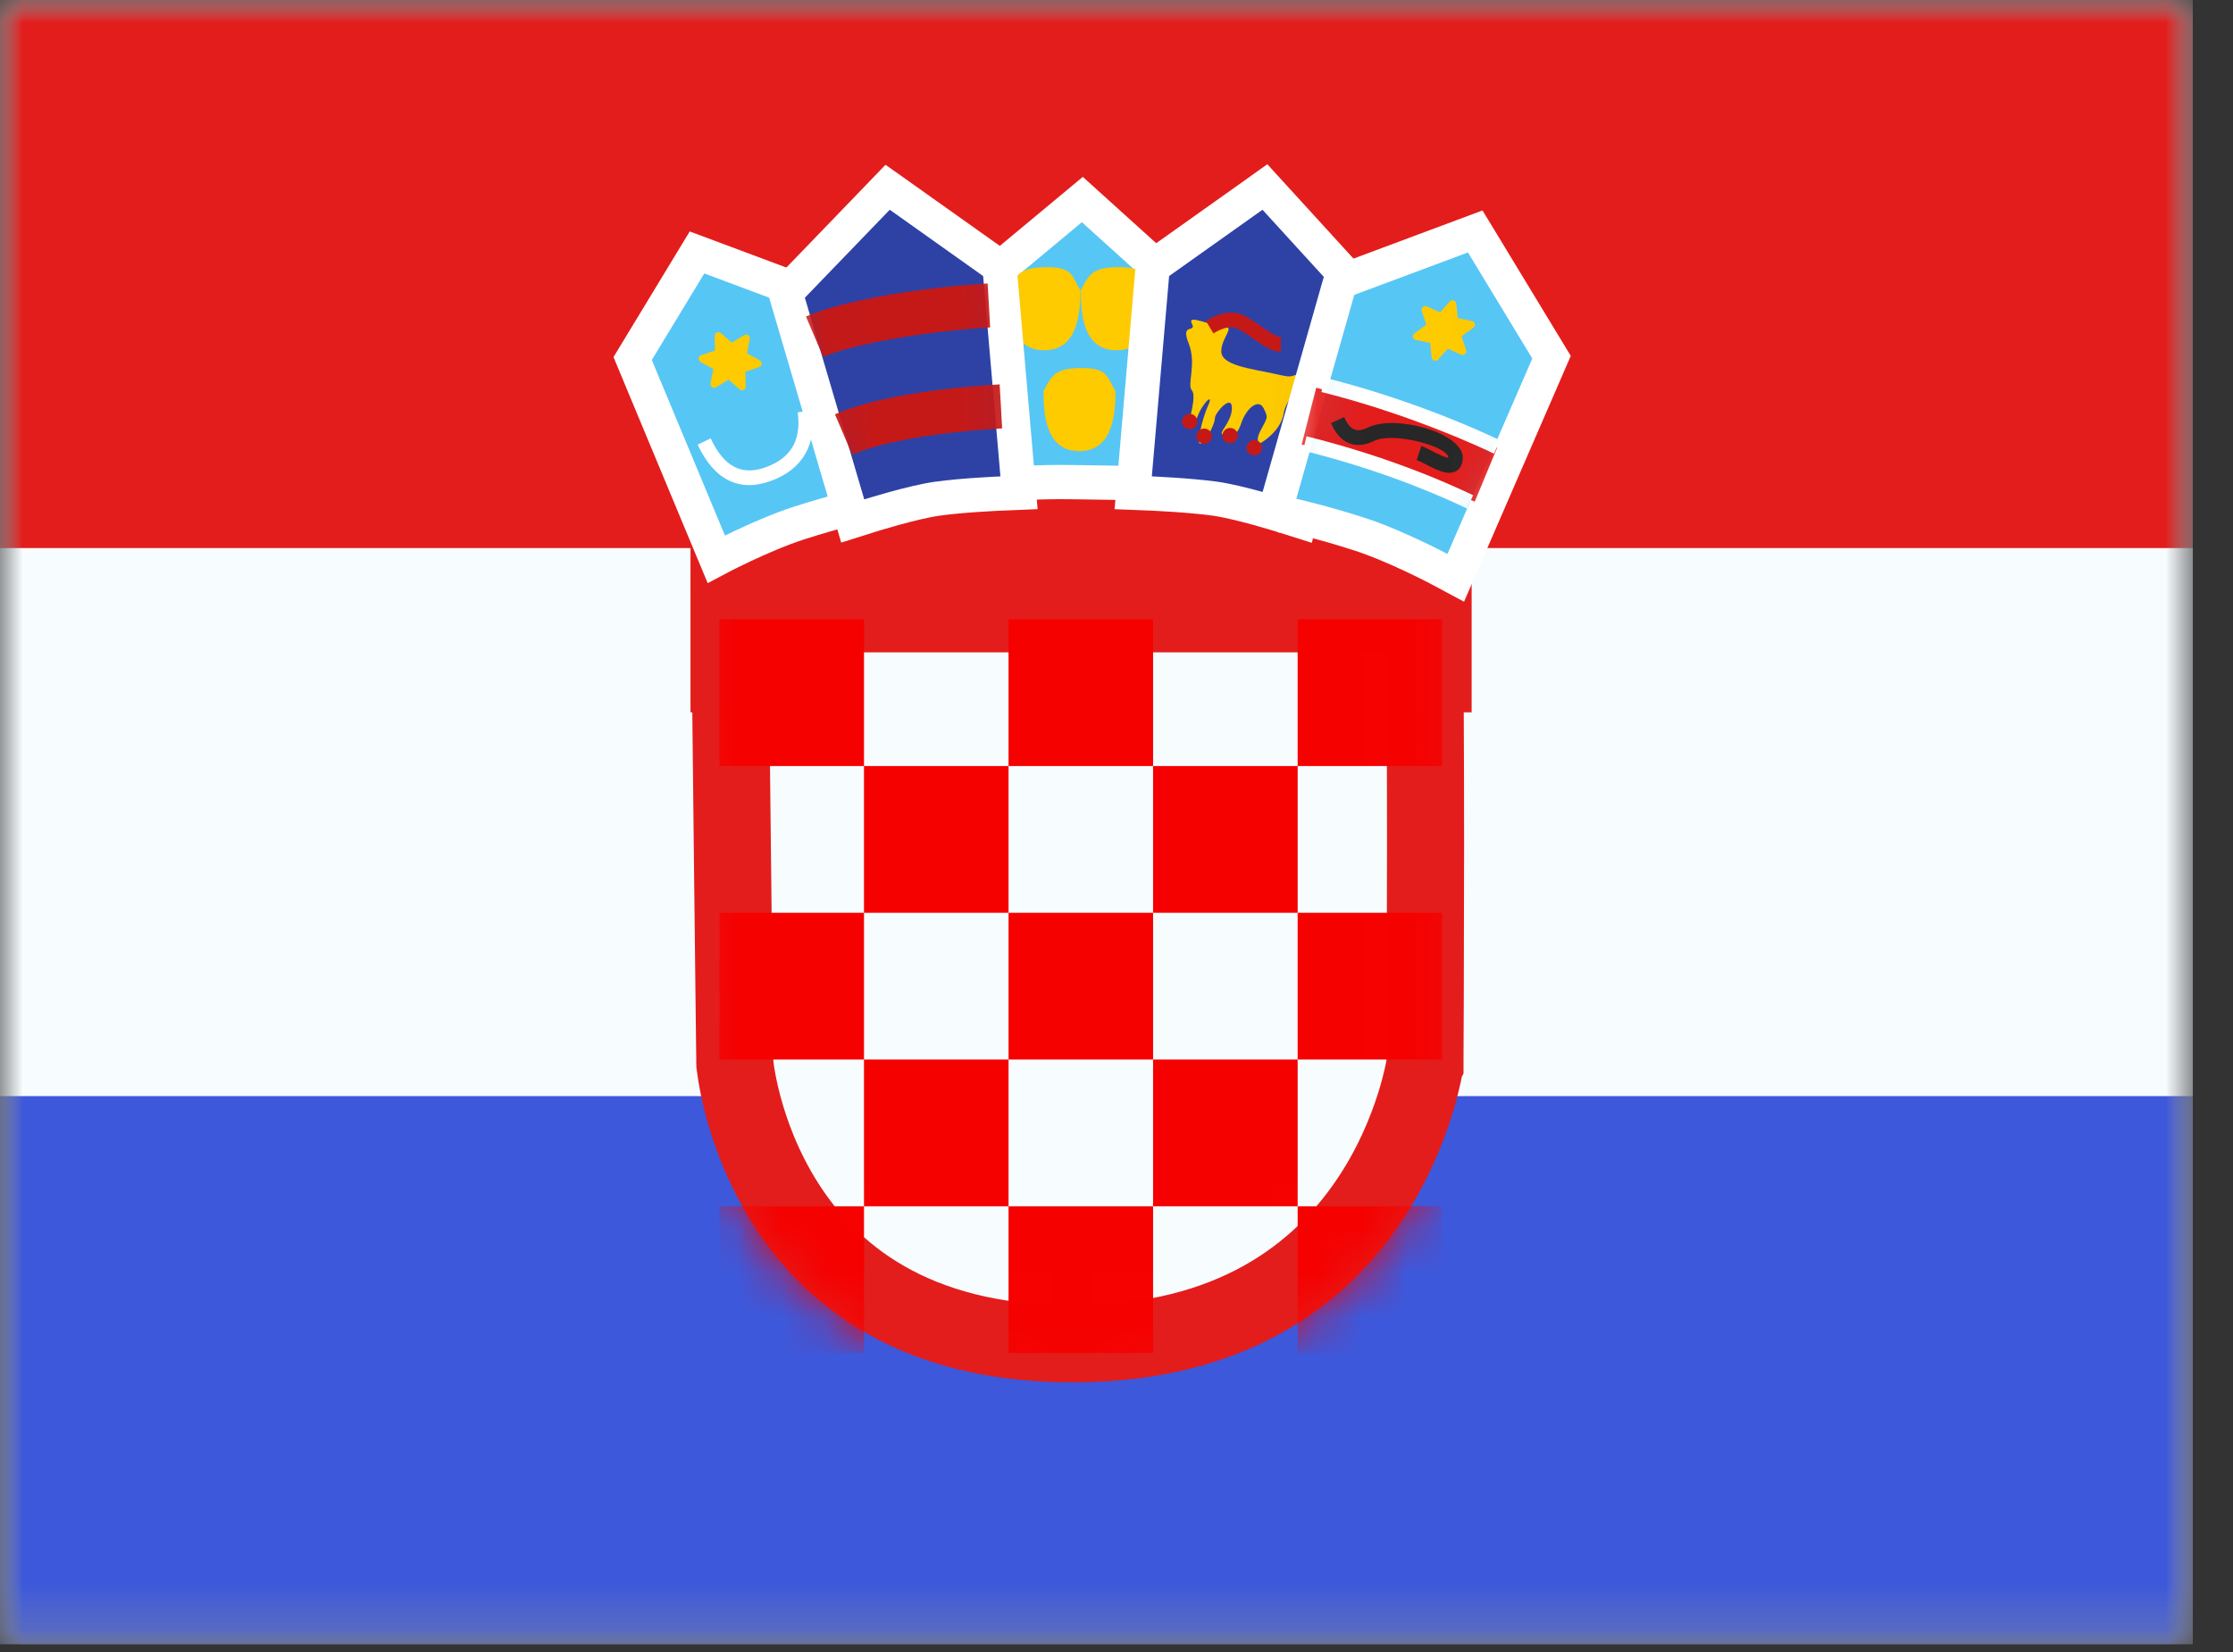 <svg width="50" height="37" viewBox="0 0 50 37" fill="none" xmlns="http://www.w3.org/2000/svg">
<rect x="0" y="0" width="50" height="37" fill="#333333" stroke="none"/>
<mask id="mask0_719_16347" style="mask-type:luminance" maskUnits="userSpaceOnUse" x="0" y="0" width="50" height="37">
<path d="M0 0H49.1V36.825H0V0Z" fill="white"/>
</mask>
<g mask="url(#mask0_719_16347)">
<path fill-rule="evenodd" clip-rule="evenodd" d="M0 0V36.825H49.1V0H0Z" fill="#F7FCFF"/>
<mask id="mask1_719_16347" style="mask-type:luminance" maskUnits="userSpaceOnUse" x="0" y="0" width="50" height="37">
<path fill-rule="evenodd" clip-rule="evenodd" d="M0 0V36.825H49.1V0H0Z" fill="white"/>
</mask>
<g mask="url(#mask1_719_16347)">
<path fill-rule="evenodd" clip-rule="evenodd" d="M0 0V12.275H49.1V0H0Z" fill="#E31D1C"/>
<path fill-rule="evenodd" clip-rule="evenodd" d="M0 24.55V36.825H49.1V24.55H0Z" fill="#3D58DB"/>
<path d="M15.461 9.816H32.952V15.954H15.461V9.816Z" fill="#E31D1C"/>
<path d="M16.345 13.748H31.886C31.912 14.928 31.92 16.986 31.92 18.968C31.919 20.247 31.916 21.479 31.913 22.391C31.911 22.847 31.909 23.223 31.908 23.485L31.907 23.788L31.907 23.832C31.906 23.834 31.906 23.835 31.906 23.837C31.899 23.878 31.887 23.942 31.87 24.026C31.834 24.195 31.775 24.443 31.68 24.744C31.49 25.347 31.164 26.147 30.619 26.942C29.553 28.498 27.619 30.098 24.013 30.098C20.412 30.098 18.571 28.5 17.591 26.959C17.087 26.168 16.8 25.371 16.639 24.768C16.559 24.468 16.512 24.22 16.485 24.051C16.471 23.967 16.463 23.903 16.458 23.862C16.457 23.852 16.456 23.844 16.455 23.837L16.454 23.768L16.45 23.467L16.437 22.38C16.427 21.473 16.412 20.248 16.398 18.973C16.376 17.024 16.354 14.966 16.345 13.748ZM16.452 23.812C16.452 23.811 16.452 23.811 16.452 23.812Z" fill="#F7FCFF" stroke="#E31D1C" stroke-width="1.726"/>
<mask id="mask2_719_16347" style="mask-type:luminance" maskUnits="userSpaceOnUse" x="15" y="12" width="18" height="19">
<path d="M16.345 13.748H31.886C31.912 14.928 31.92 16.986 31.92 18.968C31.919 20.247 31.916 21.479 31.913 22.391C31.911 22.847 31.909 23.223 31.908 23.485L31.907 23.788L31.907 23.832C31.906 23.834 31.906 23.835 31.906 23.837C31.899 23.878 31.887 23.942 31.87 24.026C31.834 24.195 31.775 24.443 31.68 24.744C31.49 25.347 31.164 26.147 30.619 26.942C29.553 28.498 27.619 30.098 24.013 30.098C20.412 30.098 18.571 28.5 17.591 26.959C17.087 26.168 16.8 25.371 16.639 24.768C16.559 24.468 16.512 24.22 16.485 24.051C16.471 23.967 16.463 23.903 16.458 23.862C16.457 23.852 16.456 23.844 16.455 23.837L16.454 23.768L16.45 23.467L16.437 22.38C16.427 21.473 16.412 20.248 16.398 18.973C16.376 17.024 16.354 14.966 16.345 13.748ZM16.452 23.812C16.452 23.811 16.452 23.811 16.452 23.812Z" fill="white" stroke="white" stroke-width="1.726"/>
</mask>
<g mask="url(#mask2_719_16347)">
<path fill-rule="evenodd" clip-rule="evenodd" d="M16.109 13.871H19.346V17.157H16.109V13.871ZM22.583 17.157H19.346V20.444H16.109V23.73H19.346V27.017H16.109V30.303H19.346V27.017H22.583V30.303H25.819V27.017H29.056V30.303H32.292V27.017H29.056V23.73H32.292V20.444H29.056V17.157H32.292V13.871H29.056V17.157H25.819V13.871H22.583V17.157ZM22.583 20.444V17.157H25.819V20.444H22.583ZM22.583 23.73V20.444H19.346V23.73H22.583ZM25.819 23.73V27.017H22.583V23.73H25.819ZM25.819 23.73V20.444H29.056V23.73H25.819Z" fill="#F50100"/>
</g>
<path fill-rule="evenodd" clip-rule="evenodd" d="M16.038 12.524C16.038 12.524 17.04 11.99 17.893 11.714C18.747 11.439 19.422 11.288 19.422 11.288L18.152 6.605L15.607 5.654L14.166 8.03L16.038 12.524Z" fill="#56C6F5" stroke="white" stroke-width="0.767"/>
<path d="M15.621 9.959L15.913 9.818C16.215 10.464 16.613 10.663 17.159 10.46C17.716 10.252 17.943 9.858 17.863 9.235L18.184 9.192C18.284 9.966 17.971 10.507 17.271 10.768C16.558 11.034 15.991 10.75 15.621 9.959Z" fill="white"/>
<path fill-rule="evenodd" clip-rule="evenodd" d="M16.314 8.503L16.034 8.673C15.972 8.71 15.895 8.656 15.909 8.585L15.973 8.265L15.687 8.107C15.623 8.072 15.631 7.979 15.7 7.956L16.009 7.85L16.002 7.524C16.001 7.451 16.086 7.412 16.14 7.459L16.386 7.675L16.666 7.505C16.727 7.468 16.804 7.522 16.79 7.593L16.727 7.913L17.013 8.071C17.077 8.105 17.068 8.199 17 8.222L16.691 8.327L16.698 8.654C16.699 8.727 16.614 8.766 16.559 8.719L16.314 8.503Z" fill="#FECA00"/>
<path fill-rule="evenodd" clip-rule="evenodd" d="M22.311 10.857C22.311 10.857 23.165 10.781 24.062 10.799C24.959 10.816 25.718 10.822 25.718 10.822L26.156 6.205L24.235 4.469L22.099 6.246L22.311 10.857Z" fill="#56C6F5" stroke="white" stroke-width="0.767"/>
<path fill-rule="evenodd" clip-rule="evenodd" d="M24.166 10.104C24.906 10.104 24.977 9.305 24.977 8.76C24.787 8.458 24.826 8.242 24.219 8.242C23.612 8.242 23.543 8.425 23.366 8.76C23.366 9.305 23.426 10.104 24.166 10.104Z" fill="#FECA00"/>
<path fill-rule="evenodd" clip-rule="evenodd" d="M24.999 7.845C25.739 7.845 25.81 7.046 25.81 6.502C25.62 6.2 25.659 5.983 25.052 5.983C24.445 5.983 24.376 6.167 24.199 6.502C24.199 7.046 24.259 7.845 24.999 7.845Z" fill="#FECA00"/>
<path fill-rule="evenodd" clip-rule="evenodd" d="M23.381 7.845C24.12 7.845 24.191 7.046 24.191 6.502C24.002 6.2 24.04 5.983 23.434 5.983C22.827 5.983 22.758 6.167 22.581 6.502C22.581 7.046 22.64 7.845 23.381 7.845Z" fill="#FECA00"/>
<path d="M19.094 11.669L18.984 11.293L17.654 6.777L17.591 6.562L17.746 6.402L19.646 4.432L19.875 4.194L20.145 4.385L22.236 5.87L22.38 5.973L22.396 6.15L22.783 10.637L22.817 11.037L22.416 11.054L22.414 11.054L22.407 11.054L22.38 11.055L22.276 11.06C22.187 11.065 22.062 11.072 21.919 11.081C21.63 11.1 21.276 11.129 20.992 11.169C20.72 11.206 20.344 11.3 20.023 11.388C19.866 11.431 19.726 11.472 19.626 11.502C19.576 11.517 19.536 11.529 19.509 11.538L19.478 11.547L19.47 11.55L19.468 11.551L19.094 11.669Z" fill="#2E42A5" stroke="white" stroke-width="0.767"/>
<mask id="mask3_719_16347" style="mask-type:luminance" maskUnits="userSpaceOnUse" x="17" y="3" width="7" height="10">
<path d="M19.093 11.669L18.983 11.293L17.653 6.777L17.59 6.562L17.745 6.402L19.646 4.432L19.875 4.194L20.144 4.385L22.235 5.87L22.38 5.973L22.395 6.15L22.782 10.637L22.816 11.037L22.415 11.054L22.413 11.054L22.406 11.054L22.379 11.055L22.275 11.06C22.186 11.065 22.061 11.072 21.918 11.081C21.629 11.1 21.275 11.129 20.991 11.169C20.719 11.206 20.343 11.3 20.023 11.388C19.865 11.431 19.726 11.472 19.625 11.502C19.575 11.517 19.535 11.529 19.508 11.538L19.477 11.547L19.469 11.55L19.467 11.551L19.093 11.669Z" fill="white" stroke="white" stroke-width="0.767"/>
</mask>
<g mask="url(#mask3_719_16347)">
<path d="M19.081 10.184L18.696 9.279C19.522 8.918 20.916 8.696 22.384 8.609L22.44 9.594C21.076 9.674 19.785 9.876 19.081 10.184Z" fill="#C51918"/>
<path d="M18.432 7.995L18.047 7.089C18.873 6.728 20.647 6.435 22.115 6.349L22.171 7.333C20.807 7.413 19.137 7.686 18.432 7.995Z" fill="#C51918"/>
</g>
<path d="M29.106 11.671L29.21 11.284L30.431 6.76L30.486 6.557L30.344 6.402L28.552 4.439L28.323 4.188L28.047 4.385L25.956 5.87L25.811 5.973L25.796 6.15L25.409 10.637L25.374 11.037L25.775 11.053L25.777 11.053L25.784 11.053L25.812 11.055L25.916 11.06C26.005 11.064 26.13 11.071 26.273 11.081C26.561 11.1 26.915 11.129 27.2 11.168C27.471 11.206 27.847 11.299 28.168 11.387C28.326 11.431 28.465 11.472 28.565 11.502C28.615 11.517 28.655 11.529 28.683 11.537L28.714 11.547L28.721 11.55L28.723 11.55L29.106 11.671Z" fill="#2E42A5" stroke="white" stroke-width="0.767"/>
<mask id="mask4_719_16347" style="mask-type:luminance" maskUnits="userSpaceOnUse" x="24" y="3" width="7" height="10">
<path fill-rule="evenodd" clip-rule="evenodd" d="M29.106 11.671L29.21 11.284L30.431 6.76L30.486 6.557L30.344 6.402L28.552 4.439L28.323 4.188L28.047 4.385L25.956 5.87L25.811 5.973L25.796 6.15L25.409 10.637L25.374 11.037L25.775 11.053L25.777 11.053L25.784 11.053L25.812 11.055L25.916 11.06C26.005 11.064 26.13 11.071 26.273 11.081C26.561 11.1 26.915 11.129 27.2 11.168C27.471 11.206 27.847 11.299 28.168 11.387C28.326 11.431 28.465 11.472 28.565 11.502C28.615 11.517 28.655 11.529 28.683 11.537L28.714 11.547L28.721 11.55L28.723 11.55L29.106 11.671Z" fill="white" stroke="white" stroke-width="0.767"/>
</mask>
<g mask="url(#mask4_719_16347)">
<path fill-rule="evenodd" clip-rule="evenodd" d="M28.23 9.922C28.23 9.922 28.681 9.671 28.746 9.248C28.811 8.825 29.508 8.303 29.16 8.365C28.811 8.427 29.01 8.476 28.505 8.365C28 8.255 27.346 8.182 27.346 7.871C27.346 7.56 27.671 7.314 27.405 7.314C27.14 7.314 26.573 7.02 26.687 7.245C26.801 7.469 26.425 7.215 26.613 7.682C26.801 8.148 26.573 8.618 26.687 8.742C26.801 8.865 26.613 9.472 26.613 9.472C26.613 9.472 26.682 9.697 26.802 9.36C26.923 9.022 27.187 8.786 27.055 9.073C26.923 9.36 26.755 10.042 26.905 9.922C27.055 9.802 27.205 9.471 27.205 9.36C27.205 9.248 27.584 8.809 27.584 9.14C27.584 9.472 27.227 9.733 27.405 9.733C27.584 9.733 27.684 9.803 27.796 9.472C27.908 9.14 28.18 8.921 28.292 9.14C28.404 9.36 28.379 9.348 28.23 9.635C28.08 9.922 28.23 9.922 28.23 9.922Z" fill="#FECA00"/>
<path fill-rule="evenodd" clip-rule="evenodd" d="M27.17 7.467L27.002 7.186C27.304 7 27.58 6.951 27.823 7.054C27.934 7.101 28.017 7.155 28.234 7.307L28.262 7.327C28.488 7.486 28.608 7.55 28.681 7.55V7.879C28.513 7.879 28.367 7.8 28.078 7.598L28.05 7.578C27.855 7.44 27.779 7.392 27.698 7.357C27.564 7.3 27.391 7.331 27.17 7.467ZM26.639 9.61C26.734 9.61 26.811 9.534 26.811 9.44C26.811 9.346 26.734 9.269 26.639 9.269C26.544 9.269 26.466 9.346 26.466 9.44C26.466 9.534 26.544 9.61 26.639 9.61ZM27.135 9.768C27.135 9.863 27.058 9.939 26.963 9.939C26.867 9.939 26.79 9.863 26.79 9.768C26.79 9.674 26.867 9.598 26.963 9.598C27.058 9.598 27.135 9.674 27.135 9.768ZM27.544 9.926C27.639 9.926 27.717 9.85 27.717 9.756C27.717 9.662 27.639 9.585 27.544 9.585C27.449 9.585 27.371 9.662 27.371 9.756C27.371 9.85 27.449 9.926 27.544 9.926ZM28.257 10.028C28.257 10.123 28.18 10.199 28.085 10.199C27.989 10.199 27.912 10.123 27.912 10.028C27.912 9.934 27.989 9.858 28.085 9.858C28.18 9.858 28.257 9.934 28.257 10.028Z" fill="#C51918"/>
</g>
<path d="M32.762 12.56L32.596 12.942L32.229 12.746L32.227 12.745L32.219 12.74L32.188 12.724C32.16 12.709 32.119 12.688 32.067 12.662C31.962 12.608 31.814 12.535 31.639 12.453C31.288 12.287 30.841 12.092 30.437 11.962C30.019 11.827 29.644 11.722 29.373 11.652C29.238 11.616 29.13 11.589 29.055 11.572L28.971 11.552L28.949 11.547L28.944 11.546L28.546 11.457L28.657 11.066L29.955 6.5L30.009 6.313L30.19 6.245L32.735 5.295L33.032 5.184L33.197 5.455L34.638 7.83L34.741 8L34.662 8.182L32.762 12.56Z" fill="#56C6F5" stroke="white" stroke-width="0.767"/>
<mask id="mask5_719_16347" style="mask-type:luminance" maskUnits="userSpaceOnUse" x="28" y="4" width="8" height="10">
<path d="M32.763 12.561L32.597 12.943L32.23 12.747L32.228 12.745L32.22 12.741L32.188 12.725C32.161 12.71 32.12 12.689 32.067 12.662C31.963 12.609 31.814 12.536 31.64 12.454C31.289 12.288 30.842 12.093 30.438 11.963C30.019 11.828 29.644 11.723 29.374 11.653C29.239 11.617 29.131 11.591 29.056 11.573L28.971 11.553L28.95 11.548L28.945 11.546L28.547 11.458L28.658 11.067L29.956 6.501L30.009 6.314L30.191 6.246L32.735 5.296L33.033 5.185L33.198 5.456L34.639 7.831L34.742 8.001L34.663 8.183L32.763 12.561Z" fill="white" stroke="white" stroke-width="0.767"/>
</mask>
<g mask="url(#mask5_719_16347)">
<path fill-rule="evenodd" clip-rule="evenodd" d="M32.418 7.809L32.2 8.053C32.152 8.106 32.063 8.077 32.056 8.005L32.023 7.68L31.703 7.614C31.632 7.599 31.612 7.507 31.671 7.465L31.936 7.273L31.834 6.963C31.811 6.894 31.881 6.831 31.947 6.861L32.245 6.995L32.463 6.751C32.511 6.698 32.6 6.727 32.608 6.799L32.641 7.124L32.961 7.19C33.032 7.205 33.051 7.297 32.992 7.339L32.727 7.531L32.829 7.841C32.852 7.91 32.782 7.973 32.716 7.943L32.418 7.809Z" fill="#FECA00"/>
<path d="M29.146 9.955L29.472 8.683C30.916 9.064 32.42 9.553 33.524 10.025L33.021 11.236C31.978 10.79 30.532 10.321 29.146 9.955Z" fill="#E31D1C"/>
<path d="M29.588 8.78L29.665 8.461C31.049 8.804 32.52 9.352 33.589 9.863L33.451 10.16C32.403 9.66 30.952 9.119 29.588 8.78Z" fill="white"/>
<path d="M29.178 10.092L29.255 9.772C30.638 10.116 31.917 10.582 32.986 11.092L32.849 11.39C31.8 10.889 30.541 10.43 29.178 10.092Z" fill="white"/>
<path d="M29.802 9.476L30.099 9.342C30.223 9.634 30.378 9.698 30.635 9.573C31.244 9.277 32.753 9.69 32.753 10.248C32.753 10.465 32.627 10.597 32.434 10.589C32.326 10.585 32.21 10.542 32.04 10.458C32.02 10.447 32.006 10.441 31.972 10.424C31.785 10.328 31.77 10.321 31.72 10.303L31.827 9.989C31.897 10.014 31.907 10.019 32.116 10.126C32.149 10.142 32.161 10.148 32.18 10.158C32.311 10.222 32.398 10.255 32.447 10.256C32.452 10.257 32.429 10.28 32.429 10.248C32.429 10.002 31.201 9.666 30.773 9.874C30.347 10.081 29.999 9.935 29.802 9.476Z" fill="#272727"/>
</g>
</g>
</g>
</svg>

